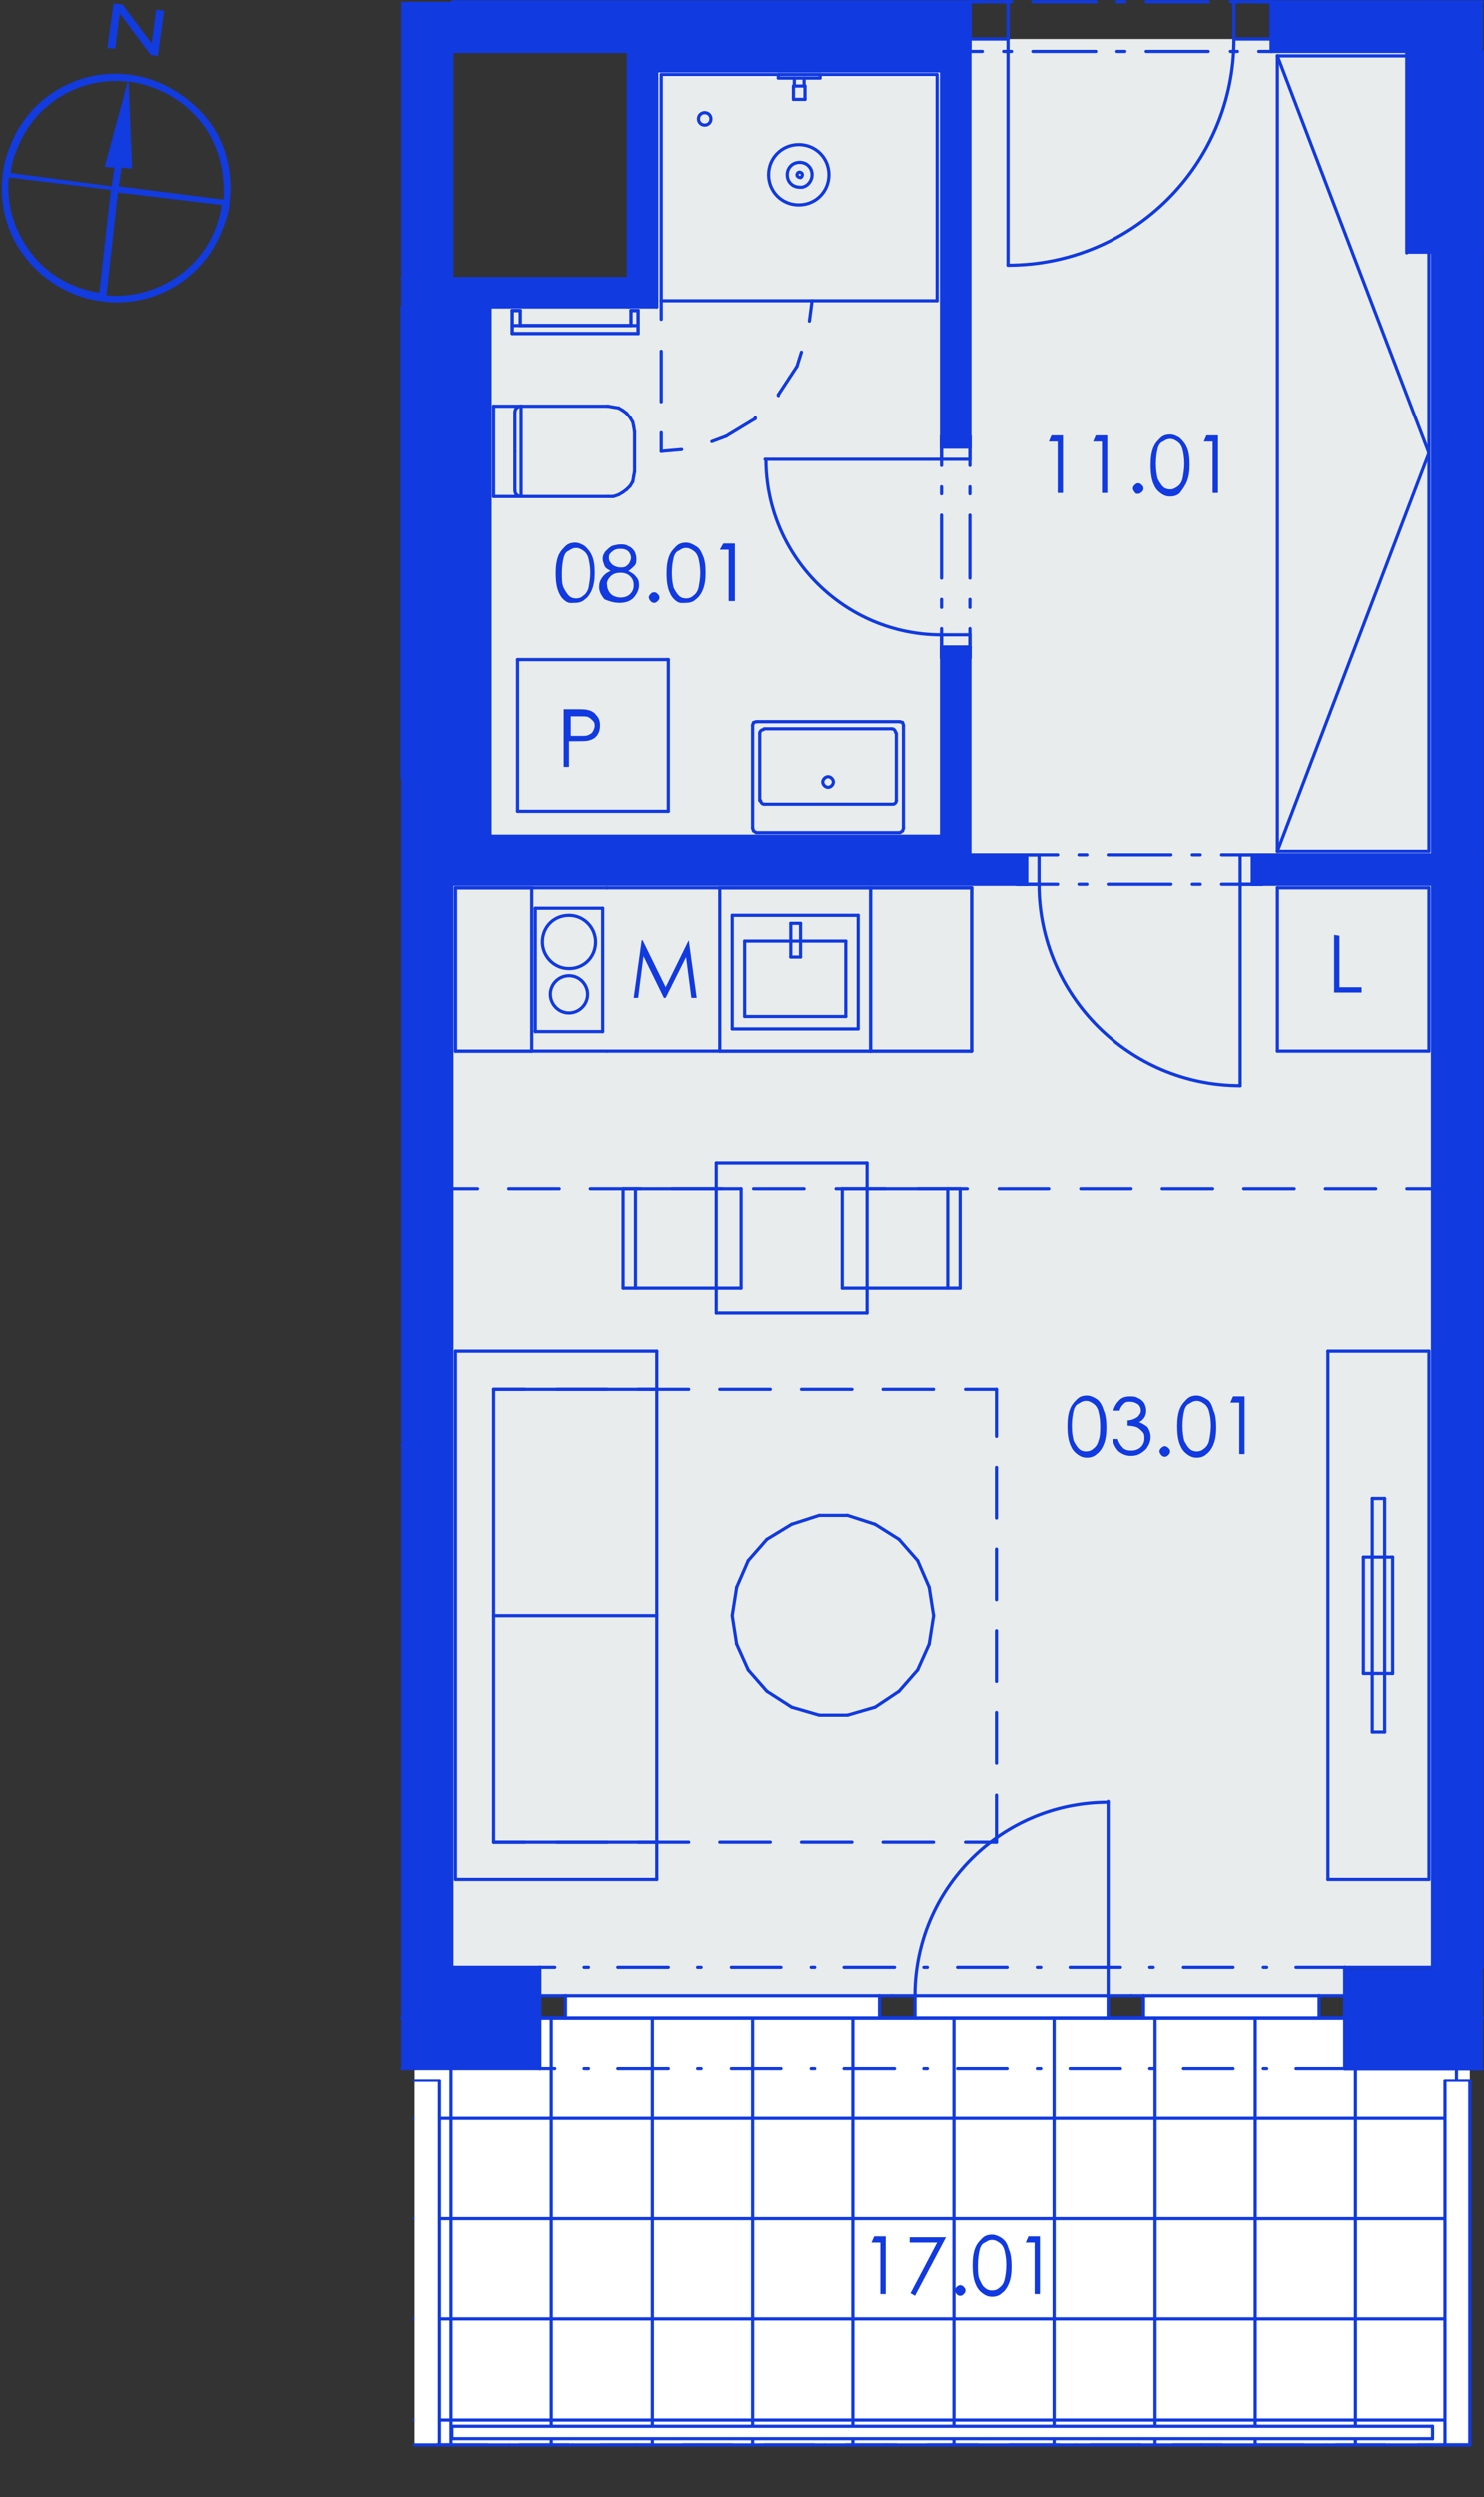 <?xml version="1.0" encoding="utf-8"?>
<!-- Generator: Adobe Illustrator 28.0.0, SVG Export Plug-In . SVG Version: 6.00 Build 0)  -->
<svg version="1.1" id="Layer_1" xmlns="http://www.w3.org/2000/svg" xmlns:xlink="http://www.w3.org/1999/xlink" x="0px" y="0px"
	 viewBox="0 0 167.4 281.6" style="enable-background:new 0 0 167.4 281.6;" xml:space="preserve">
<rect x="0" y="0" width="167.4" height="281.6" fill="#333333" stroke="none"/>
<style type="text/css">
	.st0{fill-rule:evenodd;clip-rule:evenodd;fill:#FFFFFF;}
	.st1{opacity:0.753;fill-rule:evenodd;clip-rule:evenodd;fill:#259B64;enable-background:new    ;}
	.st2{fill-rule:evenodd;clip-rule:evenodd;fill:#E9ECED;}
	.st3{fill:none;stroke:#113AE0;stroke-width:0.36;stroke-linecap:round;stroke-linejoin:round;stroke-miterlimit:10;}
	.st4{fill-rule:evenodd;clip-rule:evenodd;fill:#113AE0;}
	.st5{fill:#123BE0;}
</style>
<g>
	<polyline class="st0" points="51,99.7 161.6,99.7 161.6,221.8 151.7,221.8 151.7,225 60.9,225 60.9,221.8 51,221.8 51,99.7 	"/>
	<polyline class="st0" points="74.1,34.6 74.1,8 106.2,8 106.2,94.3 55.3,94.3 55.3,34.6 74.1,34.6 	"/>
	<polyline class="st0" points="167.2,28.5 167.2,28.5 167.2,96.4 167.2,28.5 	"/>
	<polyline class="st0" points="161.6,96.4 109.4,96.4 109.4,5.8 158.7,5.8 158.7,28.5 161.6,28.5 161.6,96.4 	"/>
	<polyline class="st0" points="46.8,233.2 46.8,233.2 46.8,272.9 46.8,233.2 	"/>
	<polyline class="st0" points="49.6,233.2 161.6,233.2 163,233.2 163,272.9 49.6,272.9 49.6,233.2 	"/>
	<polyline class="st0" points="165.8,272.9 165.8,272.9 165.8,233.2 165.8,272.9 	"/>
	<polyline class="st1" points="167.2,221.8 167.2,221.8 167.2,12.9 167.2,221.8 	"/>
	<polyline class="st2" points="51,34.6 74.1,34.6 74.1,8.7 109.4,8.7 109.4,4.4 143.4,4.4 143.4,5.8 161.6,5.8 161.6,221.8 
		151.7,221.8 151.7,225 60.9,225 60.9,221.8 51,221.8 51,34.6 	"/>
	<polyline class="st0" points="45.4,233.2 45.4,227.5 167.2,227.5 167.2,233.2 165.8,233.2 165.8,275.7 46.8,275.7 46.8,233.2 
		45.4,233.2 	"/>
	<g>
		<line class="st3" x1="46.8" y1="272.9" x2="165.8" y2="272.9"/>
		<line class="st3" x1="46.8" y1="261.5" x2="165.8" y2="261.5"/>
		<line class="st3" x1="46.8" y1="250.2" x2="165.8" y2="250.2"/>
		<line class="st3" x1="46.8" y1="238.9" x2="165.8" y2="238.9"/>
		<line class="st3" x1="45.4" y1="227.5" x2="167.2" y2="227.5"/>
		<line class="st3" x1="164.3" y1="275.7" x2="164.3" y2="227.5"/>
		<line class="st3" x1="152.9" y1="275.7" x2="152.9" y2="227.5"/>
		<line class="st3" x1="141.6" y1="275.7" x2="141.6" y2="227.5"/>
		<line class="st3" x1="130.3" y1="275.7" x2="130.3" y2="227.5"/>
		<line class="st3" x1="118.9" y1="275.7" x2="118.9" y2="227.5"/>
		<line class="st3" x1="107.6" y1="275.7" x2="107.6" y2="227.5"/>
		<line class="st3" x1="96.2" y1="275.7" x2="96.2" y2="227.5"/>
		<line class="st3" x1="84.9" y1="275.7" x2="84.9" y2="227.5"/>
		<line class="st3" x1="73.6" y1="275.7" x2="73.6" y2="227.5"/>
		<line class="st3" x1="62.2" y1="275.7" x2="62.2" y2="227.5"/>
		<line class="st3" x1="50.9" y1="275.7" x2="50.9" y2="227.5"/>
	</g>
	<line class="st3" x1="46.6" y1="227.5" x2="46.6" y2="227.5"/>
	<line class="st3" x1="53.7" y1="227.5" x2="53.7" y2="227.5"/>
	<line class="st3" x1="60.8" y1="227.5" x2="60.8" y2="227.5"/>
	<line class="st3" x1="67.9" y1="227.5" x2="67.9" y2="227.5"/>
	<line class="st3" x1="75" y1="227.5" x2="75" y2="227.5"/>
	<line class="st3" x1="82.1" y1="227.5" x2="82.1" y2="227.5"/>
	<line class="st3" x1="89.2" y1="227.5" x2="89.2" y2="227.5"/>
	<line class="st3" x1="96.2" y1="227.5" x2="96.2" y2="227.5"/>
	<line class="st3" x1="103.3" y1="227.5" x2="103.3" y2="227.5"/>
	<line class="st3" x1="110.4" y1="227.5" x2="110.4" y2="227.5"/>
	<line class="st3" x1="117.5" y1="227.5" x2="117.5" y2="227.5"/>
	<line class="st3" x1="124.6" y1="227.5" x2="124.6" y2="227.5"/>
	<line class="st3" x1="131.7" y1="227.5" x2="131.7" y2="227.5"/>
	<line class="st3" x1="138.8" y1="227.5" x2="138.8" y2="227.5"/>
	<line class="st3" x1="145.8" y1="227.5" x2="145.8" y2="227.5"/>
	<line class="st3" x1="152.9" y1="227.5" x2="152.9" y2="227.5"/>
	<line class="st3" x1="160" y1="227.5" x2="160" y2="227.5"/>
	<line class="st3" x1="167.1" y1="227.5" x2="167.1" y2="227.5"/>
	<line class="st3" x1="163.8" y1="275.7" x2="163.8" y2="275.7"/>
	<line class="st3" x1="156.7" y1="275.7" x2="156.7" y2="275.7"/>
	<line class="st3" x1="149.6" y1="275.7" x2="149.6" y2="275.7"/>
	<line class="st3" x1="142.6" y1="275.7" x2="142.6" y2="275.7"/>
	<line class="st3" x1="135.5" y1="275.7" x2="135.5" y2="275.7"/>
	<line class="st3" x1="128.4" y1="275.7" x2="128.4" y2="275.7"/>
	<line class="st3" x1="121.3" y1="275.7" x2="121.3" y2="275.7"/>
	<line class="st3" x1="114.2" y1="275.7" x2="114.2" y2="275.7"/>
	<line class="st3" x1="107.1" y1="275.7" x2="107.1" y2="275.7"/>
	<line class="st3" x1="100" y1="275.7" x2="100" y2="275.7"/>
	<line class="st3" x1="93" y1="275.7" x2="93" y2="275.7"/>
	<line class="st3" x1="85.9" y1="275.7" x2="85.9" y2="275.7"/>
	<line class="st3" x1="78.8" y1="275.7" x2="78.8" y2="275.7"/>
	<line class="st3" x1="71.7" y1="275.7" x2="71.7" y2="275.7"/>
	<line class="st3" x1="64.6" y1="275.7" x2="64.6" y2="275.7"/>
	<line class="st3" x1="57.5" y1="275.7" x2="57.5" y2="275.7"/>
	<line class="st3" x1="50.4" y1="275.7" x2="50.4" y2="275.7"/>
	<line class="st3" x1="167.2" y1="227.5" x2="45.4" y2="227.5"/>
	<line class="st3" x1="167.2" y1="227.5" x2="45.4" y2="227.5"/>
	<line class="st3" x1="167.2" y1="227.5" x2="45.4" y2="227.5"/>
	<line class="st3" x1="161.6" y1="5.8" x2="161.6" y2="221.8"/>
	<line class="st3" x1="167.2" y1="221.8" x2="167.2" y2="5.8"/>
	<line class="st3" x1="109.4" y1="5.8" x2="109.4" y2="4.4"/>
	<line class="st3" x1="109.4" y1="4.4" x2="109.4" y2="0.2"/>
	<line class="st3" x1="143.4" y1="5.8" x2="143.4" y2="4.4"/>
	<line class="st3" x1="143.4" y1="4.4" x2="143.4" y2="0.2"/>
	<line class="st3" x1="51" y1="5.8" x2="109.4" y2="5.8"/>
	<line class="st3" x1="143.4" y1="5.8" x2="161.6" y2="5.8"/>
	<line class="st3" x1="167.2" y1="5.8" x2="167.2" y2="5.8"/>
	<line class="st3" x1="161.6" y1="0.2" x2="143.4" y2="0.2"/>
	<line class="st3" x1="167.2" y1="0.2" x2="161.6" y2="0.2"/>
	<line class="st3" x1="109.4" y1="0.2" x2="51.1" y2="0.2"/>
	<line class="st3" x1="143.4" y1="5.8" x2="142" y2="5.8"/>
	<line class="st3" x1="139.6" y1="5.8" x2="138.8" y2="5.8"/>
	<line class="st3" x1="136.3" y1="5.8" x2="129.3" y2="5.8"/>
	<line class="st3" x1="126.9" y1="5.8" x2="126" y2="5.8"/>
	<line class="st3" x1="123.6" y1="5.8" x2="116.5" y2="5.8"/>
	<line class="st3" x1="114.1" y1="5.8" x2="113.2" y2="5.8"/>
	<line class="st3" x1="110.8" y1="5.8" x2="109.4" y2="5.8"/>
	<line class="st3" x1="143.4" y1="0.2" x2="142" y2="0.2"/>
	<line class="st3" x1="139.6" y1="0.2" x2="138.8" y2="0.2"/>
	<line class="st3" x1="136.3" y1="0.2" x2="129.3" y2="0.2"/>
	<line class="st3" x1="126.9" y1="0.2" x2="126" y2="0.2"/>
	<line class="st3" x1="123.6" y1="0.2" x2="116.5" y2="0.2"/>
	<line class="st3" x1="114.1" y1="0.2" x2="113.2" y2="0.2"/>
	<line class="st3" x1="110.8" y1="0.2" x2="109.4" y2="0.2"/>
	<g>
		<path class="st3" d="M139.2,4.4c0,14.1-11.4,25.5-25.5,25.5"/>
	</g>
	<line class="st3" x1="143.4" y1="0.2" x2="139.2" y2="0.2"/>
	<line class="st3" x1="139.2" y1="0.2" x2="139.2" y2="4.4"/>
	<line class="st3" x1="139.2" y1="4.4" x2="143.4" y2="4.4"/>
	<line class="st3" x1="143.4" y1="4.4" x2="143.4" y2="0.2"/>
	<line class="st3" x1="109.4" y1="4.4" x2="113.7" y2="4.4"/>
	<line class="st3" x1="113.7" y1="4.4" x2="113.7" y2="0.2"/>
	<line class="st3" x1="113.7" y1="0.2" x2="109.4" y2="0.2"/>
	<line class="st3" x1="109.4" y1="0.2" x2="109.4" y2="4.4"/>
	<line class="st3" x1="113.7" y1="4.4" x2="113.7" y2="29.9"/>
	<line class="st3" x1="143.4" y1="4.4" x2="143.4" y2="0.2"/>
	<line class="st3" x1="143.4" y1="4.4" x2="143.4" y2="0.2"/>
	<line class="st3" x1="143.4" y1="5.8" x2="143.4" y2="4.4"/>
	<line class="st3" x1="109.4" y1="4.4" x2="109.4" y2="0.2"/>
	<line class="st3" x1="109.4" y1="4.4" x2="109.4" y2="0.2"/>
	<line class="st3" x1="109.4" y1="5.8" x2="109.4" y2="4.4"/>
	<line class="st3" x1="51" y1="221.8" x2="51" y2="5.8"/>
	<line class="st3" x1="165.8" y1="275.7" x2="46.8" y2="275.7"/>
	<line class="st3" x1="141.3" y1="96.4" x2="142.4" y2="96.4"/>
	<line class="st3" x1="141.3" y1="99.7" x2="142.4" y2="99.7"/>
	<line class="st3" x1="141.3" y1="99.7" x2="141.3" y2="96.4"/>
	<line class="st3" x1="115.8" y1="96.4" x2="114.7" y2="96.4"/>
	<line class="st3" x1="115.8" y1="99.7" x2="114.7" y2="99.7"/>
	<line class="st3" x1="115.8" y1="99.7" x2="115.8" y2="96.4"/>
	<line class="st3" x1="51" y1="99.7" x2="115.8" y2="99.7"/>
	<line class="st3" x1="141.3" y1="99.7" x2="161.6" y2="99.7"/>
	<line class="st3" x1="161.6" y1="96.4" x2="141.3" y2="96.4"/>
	<line class="st3" x1="115.8" y1="96.4" x2="109.4" y2="96.4"/>
	<line class="st3" x1="106.2" y1="96.4" x2="51" y2="96.4"/>
	<line class="st3" x1="115.8" y1="99.7" x2="119.3" y2="99.7"/>
	<line class="st3" x1="121.7" y1="99.7" x2="122.6" y2="99.7"/>
	<line class="st3" x1="125" y1="99.7" x2="132.1" y2="99.7"/>
	<line class="st3" x1="134.5" y1="99.7" x2="135.4" y2="99.7"/>
	<line class="st3" x1="137.8" y1="99.7" x2="141.3" y2="99.7"/>
	<line class="st3" x1="115.8" y1="96.4" x2="119.3" y2="96.4"/>
	<line class="st3" x1="121.7" y1="96.4" x2="122.6" y2="96.4"/>
	<line class="st3" x1="125" y1="96.4" x2="132.1" y2="96.4"/>
	<line class="st3" x1="134.5" y1="96.4" x2="135.4" y2="96.4"/>
	<line class="st3" x1="137.8" y1="96.4" x2="141.3" y2="96.4"/>
	<g>
		<path class="st3" d="M139.9,122.4L139.9,122.4c-12.5,0-22.7-10.2-22.7-22.7"/>
	</g>
	<line class="st3" x1="115.8" y1="96.4" x2="117.2" y2="96.4"/>
	<line class="st3" x1="117.2" y1="96.4" x2="117.2" y2="99.7"/>
	<line class="st3" x1="117.2" y1="99.7" x2="115.8" y2="99.7"/>
	<line class="st3" x1="115.8" y1="99.7" x2="115.8" y2="96.4"/>
	<line class="st3" x1="141.3" y1="99.7" x2="139.9" y2="99.7"/>
	<line class="st3" x1="139.9" y1="99.7" x2="139.9" y2="96.4"/>
	<line class="st3" x1="139.9" y1="96.4" x2="141.3" y2="96.4"/>
	<line class="st3" x1="141.3" y1="96.4" x2="141.3" y2="99.7"/>
	<line class="st3" x1="139.9" y1="99.7" x2="139.9" y2="122.4"/>
	<line class="st3" x1="115.8" y1="99.7" x2="115.8" y2="96.4"/>
	<line class="st3" x1="115.8" y1="99.7" x2="115.8" y2="96.4"/>
	<line class="st3" x1="115.8" y1="99.7" x2="114.7" y2="99.7"/>
	<line class="st3" x1="115.8" y1="99.7" x2="114.7" y2="99.7"/>
	<line class="st3" x1="115.8" y1="96.4" x2="114.7" y2="96.4"/>
	<line class="st3" x1="115.8" y1="96.4" x2="114.7" y2="96.4"/>
	<line class="st3" x1="141.3" y1="99.7" x2="141.3" y2="96.4"/>
	<line class="st3" x1="141.3" y1="99.7" x2="141.3" y2="96.4"/>
	<line class="st3" x1="141.3" y1="99.7" x2="142.4" y2="99.7"/>
	<line class="st3" x1="141.3" y1="99.7" x2="142.4" y2="99.7"/>
	<line class="st3" x1="141.3" y1="96.4" x2="142.4" y2="96.4"/>
	<line class="st3" x1="141.3" y1="96.4" x2="142.4" y2="96.4"/>
	<line class="st3" x1="74.1" y1="34.6" x2="70.9" y2="34.6"/>
	<line class="st3" x1="70.9" y1="5.8" x2="70.9" y2="31.4"/>
	<line class="st3" x1="74.1" y1="34.6" x2="74.1" y2="5.8"/>
	<line class="st3" x1="74.1" y1="8" x2="106.2" y2="8"/>
	<line class="st3" x1="106.2" y1="5.8" x2="74.1" y2="5.8"/>
	<line class="st3" x1="70.9" y1="31.4" x2="51" y2="31.4"/>
	<line class="st3" x1="51" y1="34.6" x2="70.9" y2="34.6"/>
	<line class="st3" x1="109.4" y1="50.4" x2="109.4" y2="49.2"/>
	<line class="st3" x1="106.2" y1="50.4" x2="106.2" y2="49.2"/>
	<line class="st3" x1="106.2" y1="50.4" x2="109.4" y2="50.4"/>
	<line class="st3" x1="109.4" y1="73" x2="109.4" y2="74.2"/>
	<line class="st3" x1="106.2" y1="73" x2="106.2" y2="74.2"/>
	<line class="st3" x1="106.2" y1="73" x2="109.4" y2="73"/>
	<line class="st3" x1="106.2" y1="5.8" x2="106.2" y2="50.4"/>
	<line class="st3" x1="106.2" y1="73" x2="106.2" y2="96.4"/>
	<line class="st3" x1="109.4" y1="96.4" x2="109.4" y2="73"/>
	<line class="st3" x1="109.4" y1="50.4" x2="109.4" y2="5.8"/>
	<line class="st3" x1="106.2" y1="73" x2="106.2" y2="70.9"/>
	<line class="st3" x1="106.2" y1="68.5" x2="106.2" y2="67.6"/>
	<line class="st3" x1="106.2" y1="65.2" x2="106.2" y2="58.1"/>
	<line class="st3" x1="106.2" y1="55.7" x2="106.2" y2="54.9"/>
	<line class="st3" x1="106.2" y1="52.5" x2="106.2" y2="50.4"/>
	<line class="st3" x1="109.4" y1="73" x2="109.4" y2="70.9"/>
	<line class="st3" x1="109.4" y1="68.5" x2="109.4" y2="67.6"/>
	<line class="st3" x1="109.4" y1="65.2" x2="109.4" y2="58.1"/>
	<line class="st3" x1="109.4" y1="55.7" x2="109.4" y2="54.9"/>
	<line class="st3" x1="109.4" y1="52.5" x2="109.4" y2="50.4"/>
	<g>
		<path class="st3" d="M106.2,71.6L106.2,71.6c-11,0-19.8-8.9-19.8-19.8"/>
	</g>
	<line class="st3" x1="109.4" y1="73" x2="109.4" y2="71.6"/>
	<line class="st3" x1="109.4" y1="71.6" x2="106.2" y2="71.6"/>
	<line class="st3" x1="106.2" y1="71.6" x2="106.2" y2="73"/>
	<line class="st3" x1="106.2" y1="73" x2="109.4" y2="73"/>
	<line class="st3" x1="106.2" y1="50.4" x2="106.2" y2="51.8"/>
	<line class="st3" x1="106.2" y1="51.8" x2="109.4" y2="51.8"/>
	<line class="st3" x1="109.4" y1="51.8" x2="109.4" y2="50.4"/>
	<line class="st3" x1="109.4" y1="50.4" x2="106.2" y2="50.4"/>
	<line class="st3" x1="106.2" y1="51.8" x2="86.3" y2="51.8"/>
	<line class="st3" x1="106.2" y1="73" x2="109.4" y2="73"/>
	<line class="st3" x1="106.2" y1="73" x2="109.4" y2="73"/>
	<line class="st3" x1="106.2" y1="73" x2="106.2" y2="74.2"/>
	<line class="st3" x1="106.2" y1="73" x2="106.2" y2="74.2"/>
	<line class="st3" x1="109.4" y1="73" x2="109.4" y2="74.2"/>
	<line class="st3" x1="109.4" y1="73" x2="109.4" y2="74.2"/>
	<line class="st3" x1="106.2" y1="50.4" x2="109.4" y2="50.4"/>
	<line class="st3" x1="106.2" y1="50.4" x2="109.4" y2="50.4"/>
	<line class="st3" x1="106.2" y1="50.4" x2="106.2" y2="49.2"/>
	<line class="st3" x1="106.2" y1="50.4" x2="106.2" y2="49.2"/>
	<line class="st3" x1="109.4" y1="50.4" x2="109.4" y2="49.2"/>
	<line class="st3" x1="109.4" y1="50.4" x2="109.4" y2="49.2"/>
	<line class="st3" x1="51" y1="34.6" x2="51" y2="96.4"/>
	<line class="st3" x1="55.3" y1="94.3" x2="55.3" y2="34.6"/>
	<line class="st3" x1="106.2" y1="94.3" x2="55.3" y2="94.3"/>
	<line class="st3" x1="55.3" y1="96.4" x2="106.2" y2="96.4"/>
	<line class="st3" x1="167.2" y1="96.4" x2="167.2" y2="96.4"/>
	<line class="st3" x1="167.2" y1="99.7" x2="167.2" y2="99.7"/>
	<polyline class="st0" points="46.8,234.6 49.6,234.6 49.6,275.7 46.8,275.7 46.8,234.6 	"/>
	<line class="st3" x1="49.6" y1="275.7" x2="46.8" y2="275.7"/>
	<line class="st3" x1="49.6" y1="275.7" x2="49.6" y2="234.6"/>
	<line class="st3" x1="49.6" y1="234.6" x2="46.8" y2="234.6"/>
	<polyline class="st0" points="165.8,275.7 163,275.7 163,234.6 165.8,234.6 165.8,275.7 	"/>
	<line class="st3" x1="163" y1="234.6" x2="163" y2="275.7"/>
	<line class="st3" x1="165.8" y1="275.7" x2="163" y2="275.7"/>
	<line class="st3" x1="165.8" y1="275.7" x2="165.8" y2="234.6"/>
	<line class="st3" x1="165.8" y1="234.6" x2="163" y2="234.6"/>
	<line class="st3" x1="151.7" y1="227.5" x2="167.2" y2="227.5"/>
	<line class="st3" x1="45.4" y1="227.5" x2="60.9" y2="227.5"/>
	<line class="st3" x1="60.9" y1="225" x2="60.9" y2="221.8"/>
	<line class="st3" x1="60.9" y1="233.2" x2="60.9" y2="227.5"/>
	<line class="st3" x1="60.9" y1="227.5" x2="60.9" y2="225"/>
	<line class="st3" x1="151.7" y1="225" x2="151.7" y2="221.8"/>
	<line class="st3" x1="151.7" y1="233.2" x2="151.7" y2="227.5"/>
	<line class="st3" x1="151.7" y1="227.5" x2="151.7" y2="225"/>
	<line class="st3" x1="45.4" y1="233.2" x2="46.8" y2="233.2"/>
	<line class="st3" x1="46.8" y1="233.2" x2="60.9" y2="233.2"/>
	<line class="st3" x1="151.7" y1="233.2" x2="165.8" y2="233.2"/>
	<line class="st3" x1="165.8" y1="233.2" x2="167.2" y2="233.2"/>
	<line class="st3" x1="167.2" y1="221.8" x2="167.2" y2="221.8"/>
	<line class="st3" x1="161.6" y1="221.8" x2="151.7" y2="221.8"/>
	<line class="st3" x1="60.9" y1="221.8" x2="51" y2="221.8"/>
	<line class="st3" x1="151.7" y1="233.2" x2="146.2" y2="233.2"/>
	<line class="st3" x1="142.9" y1="233.2" x2="142.5" y2="233.2"/>
	<line class="st3" x1="139.1" y1="233.2" x2="133.5" y2="233.2"/>
	<line class="st3" x1="130.1" y1="233.2" x2="129.7" y2="233.2"/>
	<line class="st3" x1="126.4" y1="233.2" x2="120.7" y2="233.2"/>
	<line class="st3" x1="117.4" y1="233.2" x2="117" y2="233.2"/>
	<line class="st3" x1="113.6" y1="233.2" x2="108" y2="233.2"/>
	<line class="st3" x1="104.6" y1="233.2" x2="104.2" y2="233.2"/>
	<line class="st3" x1="100.9" y1="233.2" x2="95.2" y2="233.2"/>
	<line class="st3" x1="91.9" y1="233.2" x2="91.5" y2="233.2"/>
	<line class="st3" x1="88.1" y1="233.2" x2="82.5" y2="233.2"/>
	<line class="st3" x1="79.1" y1="233.2" x2="78.7" y2="233.2"/>
	<line class="st3" x1="75.4" y1="233.2" x2="69.7" y2="233.2"/>
	<line class="st3" x1="66.4" y1="233.2" x2="65.9" y2="233.2"/>
	<line class="st3" x1="62.6" y1="233.2" x2="60.9" y2="233.2"/>
	<line class="st3" x1="151.7" y1="221.8" x2="146.2" y2="221.8"/>
	<line class="st3" x1="142.9" y1="221.8" x2="142.5" y2="221.8"/>
	<line class="st3" x1="139.1" y1="221.8" x2="133.5" y2="221.8"/>
	<line class="st3" x1="130.1" y1="221.8" x2="129.7" y2="221.8"/>
	<line class="st3" x1="126.4" y1="221.8" x2="120.7" y2="221.8"/>
	<line class="st3" x1="117.4" y1="221.8" x2="117" y2="221.8"/>
	<line class="st3" x1="113.6" y1="221.8" x2="108" y2="221.8"/>
	<line class="st3" x1="104.6" y1="221.8" x2="104.2" y2="221.8"/>
	<line class="st3" x1="100.9" y1="221.8" x2="95.2" y2="221.8"/>
	<line class="st3" x1="91.9" y1="221.8" x2="91.5" y2="221.8"/>
	<line class="st3" x1="88.1" y1="221.8" x2="82.5" y2="221.8"/>
	<line class="st3" x1="79.1" y1="221.8" x2="78.7" y2="221.8"/>
	<line class="st3" x1="75.4" y1="221.8" x2="69.7" y2="221.8"/>
	<line class="st3" x1="66.4" y1="221.8" x2="65.9" y2="221.8"/>
	<line class="st3" x1="62.6" y1="221.8" x2="60.9" y2="221.8"/>
	<polyline class="st0" points="148.8,225 129,225 129,227.5 148.8,227.5 148.8,225 	"/>
	<polyline class="st0" points="125,225 103.2,225 103.2,227.5 125,227.5 125,225 	"/>
	<polyline class="st0" points="99.2,225 63.8,225 63.8,227.5 99.2,227.5 99.2,225 	"/>
	<line class="st3" x1="151.7" y1="225" x2="148.8" y2="225"/>
	<line class="st3" x1="148.8" y1="225" x2="148.8" y2="227.5"/>
	<line class="st3" x1="148.8" y1="227.5" x2="151.7" y2="227.5"/>
	<line class="st3" x1="127.6" y1="227.5" x2="129" y2="227.5"/>
	<line class="st3" x1="129" y1="227.5" x2="129" y2="225"/>
	<line class="st3" x1="129" y1="225" x2="127.6" y2="225"/>
	<line class="st3" x1="148.8" y1="225" x2="129" y2="225"/>
	<line class="st3" x1="129" y1="227.5" x2="148.8" y2="227.5"/>
	<line class="st3" x1="127.6" y1="225" x2="125" y2="225"/>
	<line class="st3" x1="125" y1="225" x2="125" y2="227.5"/>
	<line class="st3" x1="125" y1="227.5" x2="127.6" y2="227.5"/>
	<line class="st3" x1="100.6" y1="227.5" x2="103.2" y2="227.5"/>
	<line class="st3" x1="103.2" y1="227.5" x2="103.2" y2="225"/>
	<line class="st3" x1="103.2" y1="225" x2="100.6" y2="225"/>
	<line class="st3" x1="125" y1="225" x2="103.2" y2="225"/>
	<line class="st3" x1="103.2" y1="227.5" x2="125" y2="227.5"/>
	<line class="st3" x1="125" y1="225" x2="125" y2="203.1"/>
	<line class="st3" x1="100.6" y1="225" x2="99.2" y2="225"/>
	<line class="st3" x1="99.2" y1="225" x2="99.2" y2="227.5"/>
	<line class="st3" x1="99.2" y1="227.5" x2="100.6" y2="227.5"/>
	<line class="st3" x1="60.9" y1="227.5" x2="63.8" y2="227.5"/>
	<line class="st3" x1="63.8" y1="227.5" x2="63.8" y2="225"/>
	<line class="st3" x1="63.8" y1="225" x2="60.9" y2="225"/>
	<line class="st3" x1="99.2" y1="225" x2="63.8" y2="225"/>
	<line class="st3" x1="63.8" y1="227.5" x2="99.2" y2="227.5"/>
	<g>
		<path class="st3" d="M103.2,225c0-12.1,9.8-21.8,21.8-21.8"/>
	</g>
	<line class="st3" x1="151.7" y1="227.5" x2="151.7" y2="225"/>
	<line class="st3" x1="151.7" y1="227.5" x2="151.7" y2="225"/>
	<line class="st3" x1="151.7" y1="233.2" x2="151.7" y2="227.5"/>
	<line class="st3" x1="151.7" y1="225" x2="151.7" y2="221.8"/>
	<line class="st3" x1="60.9" y1="227.5" x2="60.9" y2="225"/>
	<line class="st3" x1="60.9" y1="227.5" x2="60.9" y2="225"/>
	<line class="st3" x1="60.9" y1="233.2" x2="60.9" y2="227.5"/>
	<line class="st3" x1="60.9" y1="225" x2="60.9" y2="221.8"/>
	<polyline class="st0" points="161.6,275 161.6,273.6 51,273.6 51,275 161.6,275 	"/>
	<line class="st3" x1="161.6" y1="275" x2="161.6" y2="273.6"/>
	<line class="st3" x1="161.6" y1="273.6" x2="51" y2="273.6"/>
	<line class="st3" x1="51" y1="273.6" x2="51" y2="275"/>
	<line class="st3" x1="51" y1="275" x2="161.6" y2="275"/>
	<line class="st3" x1="82.6" y1="116" x2="96.8" y2="116"/>
	<line class="st3" x1="96.8" y1="116" x2="96.8" y2="103.2"/>
	<line class="st3" x1="96.8" y1="103.2" x2="82.6" y2="103.2"/>
	<line class="st3" x1="82.6" y1="103.2" x2="82.6" y2="116"/>
	<line class="st3" x1="81.2" y1="118.5" x2="98.2" y2="118.5"/>
	<line class="st3" x1="98.2" y1="118.5" x2="98.2" y2="100.1"/>
	<line class="st3" x1="98.2" y1="100.1" x2="81.2" y2="100.1"/>
	<line class="st3" x1="81.2" y1="100.1" x2="81.2" y2="118.5"/>
	<line class="st3" x1="81.2" y1="118.5" x2="98.2" y2="118.5"/>
	<line class="st3" x1="98.2" y1="100.1" x2="81.2" y2="100.1"/>
	<line class="st3" x1="84" y1="114.6" x2="95.4" y2="114.6"/>
	<line class="st3" x1="95.4" y1="114.6" x2="95.4" y2="106.1"/>
	<line class="st3" x1="95.4" y1="106.1" x2="84" y2="106.1"/>
	<line class="st3" x1="84" y1="106.1" x2="84" y2="114.6"/>
	<line class="st3" x1="89.2" y1="107.9" x2="90.3" y2="107.9"/>
	<line class="st3" x1="90.3" y1="107.9" x2="90.3" y2="104.1"/>
	<line class="st3" x1="90.3" y1="104.1" x2="89.2" y2="104.1"/>
	<line class="st3" x1="89.2" y1="104.1" x2="89.2" y2="107.9"/>
	<line class="st3" x1="68.5" y1="118.5" x2="81.2" y2="118.5"/>
	<line class="st3" x1="68.5" y1="100.1" x2="81.2" y2="100.1"/>
	<line class="st3" x1="144.1" y1="118.5" x2="161.2" y2="118.5"/>
	<line class="st3" x1="161.2" y1="118.5" x2="161.2" y2="100.1"/>
	<line class="st3" x1="161.2" y1="100.1" x2="144.1" y2="100.1"/>
	<line class="st3" x1="144.1" y1="100.1" x2="144.1" y2="118.5"/>
	<line class="st3" x1="149.8" y1="211.9" x2="149.8" y2="152.4"/>
	<line class="st3" x1="149.8" y1="152.4" x2="161.2" y2="152.4"/>
	<line class="st3" x1="161.2" y1="152.4" x2="161.2" y2="211.9"/>
	<line class="st3" x1="161.2" y1="211.9" x2="149.8" y2="211.9"/>
	<line class="st3" x1="68" y1="116.3" x2="60.4" y2="116.3"/>
	<line class="st3" x1="60.4" y1="116.3" x2="60.4" y2="102.4"/>
	<line class="st3" x1="60.4" y1="102.4" x2="68" y2="102.4"/>
	<line class="st3" x1="68" y1="102.4" x2="68" y2="116.3"/>
	<g>
		<path class="st3" d="M67.2,106.2c0-1.6-1.3-3-3-3s-3,1.3-3,3c0,1.6,1.3,3,3,3C65.9,109.2,67.2,107.9,67.2,106.2"/>
	</g>
	<g>
		<path class="st3" d="M66.3,112.1c0-1.1-0.9-2.1-2.1-2.1c-1.1,0-2.1,0.9-2.1,2.1c0,1.1,0.9,2.1,2.1,2.1
			C65.3,114.2,66.3,113.3,66.3,112.1"/>
	</g>
	<line class="st3" x1="68.5" y1="118.5" x2="60" y2="118.5"/>
	<line class="st3" x1="68.5" y1="100.1" x2="60" y2="100.1"/>
	<line class="st3" x1="83.6" y1="134" x2="83.6" y2="145.3"/>
	<line class="st3" x1="83.6" y1="145.3" x2="70.3" y2="145.3"/>
	<line class="st3" x1="70.3" y1="145.3" x2="70.3" y2="134"/>
	<line class="st3" x1="70.3" y1="134" x2="83.6" y2="134"/>
	<line class="st3" x1="95" y1="134" x2="95" y2="145.3"/>
	<line class="st3" x1="95" y1="145.3" x2="108.3" y2="145.3"/>
	<line class="st3" x1="108.3" y1="145.3" x2="108.3" y2="134"/>
	<line class="st3" x1="108.3" y1="134" x2="95" y2="134"/>
	<line class="st3" x1="97.8" y1="131.1" x2="97.8" y2="148.1"/>
	<line class="st3" x1="97.8" y1="148.1" x2="80.8" y2="148.1"/>
	<line class="st3" x1="80.8" y1="148.1" x2="80.8" y2="131.1"/>
	<line class="st3" x1="80.8" y1="131.1" x2="97.8" y2="131.1"/>
	<line class="st3" x1="71.7" y1="134" x2="71.7" y2="145.3"/>
	<line class="st3" x1="106.9" y1="134" x2="106.9" y2="145.3"/>
	<line class="st3" x1="144.1" y1="96" x2="144.1" y2="6.3"/>
	<line class="st3" x1="144.1" y1="6.3" x2="161.2" y2="6.3"/>
	<line class="st3" x1="161.2" y1="6.3" x2="161.2" y2="96"/>
	<line class="st3" x1="161.2" y1="96" x2="144.1" y2="96"/>
	<line class="st3" x1="144.1" y1="6.3" x2="161.2" y2="51.1"/>
	<line class="st3" x1="161.2" y1="51.1" x2="144.1" y2="96"/>
	<line class="st3" x1="74.6" y1="8.4" x2="74.6" y2="33.9"/>
	<line class="st3" x1="74.6" y1="33.9" x2="105.7" y2="33.9"/>
	<line class="st3" x1="105.7" y1="33.9" x2="105.7" y2="8.4"/>
	<line class="st3" x1="105.7" y1="8.4" x2="74.6" y2="8.4"/>
	<g>
		<path class="st3" d="M80.2,13.4c0-0.4-0.3-0.7-0.7-0.7s-0.7,0.3-0.7,0.7s0.3,0.7,0.7,0.7S80.2,13.8,80.2,13.4"/>
	</g>
	<line class="st3" x1="87.8" y1="8.4" x2="87.8" y2="8.8"/>
	<line class="st3" x1="87.8" y1="8.8" x2="89.6" y2="8.8"/>
	<line class="st3" x1="89.6" y1="8.8" x2="89.6" y2="9.7"/>
	<line class="st3" x1="89.6" y1="9.7" x2="89.5" y2="9.7"/>
	<line class="st3" x1="89.5" y1="9.7" x2="89.5" y2="11.2"/>
	<line class="st3" x1="89.5" y1="11.2" x2="90.8" y2="11.2"/>
	<line class="st3" x1="90.8" y1="11.2" x2="90.8" y2="9.7"/>
	<line class="st3" x1="90.8" y1="9.7" x2="90.7" y2="9.7"/>
	<line class="st3" x1="90.7" y1="9.7" x2="90.7" y2="8.8"/>
	<line class="st3" x1="90.7" y1="8.8" x2="92.5" y2="8.8"/>
	<line class="st3" x1="92.5" y1="8.8" x2="92.5" y2="8.4"/>
	<line class="st3" x1="92.5" y1="8.4" x2="87.8" y2="8.4"/>
	<line class="st3" x1="89.6" y1="8.8" x2="90.7" y2="8.8"/>
	<line class="st3" x1="89.6" y1="9.7" x2="90.7" y2="9.7"/>
	<g>
		<path class="st3" d="M93.5,19.7c0-1.9-1.5-3.4-3.4-3.4s-3.4,1.5-3.4,3.4s1.5,3.4,3.4,3.4S93.5,21.6,93.5,19.7"/>
	</g>
	<g>
		<path class="st3" d="M91.6,19.7c0-0.8-0.6-1.4-1.4-1.4s-1.4,0.6-1.4,1.4s0.6,1.4,1.4,1.4C90.9,21.2,91.6,20.5,91.6,19.7"/>
	</g>
	<g>
		<path class="st3" d="M90.5,19.7c0-0.2-0.2-0.3-0.3-0.3c-0.2,0-0.3,0.2-0.3,0.3c0,0.2,0.2,0.3,0.3,0.3
			C90.3,20.1,90.5,19.9,90.5,19.7"/>
	</g>
	<line class="st3" x1="101.5" y1="93.9" x2="85.3" y2="93.9"/>
	<line class="st3" x1="85.3" y1="93.9" x2="85" y2="93.7"/>
	<line class="st3" x1="85" y1="93.7" x2="84.9" y2="93.4"/>
	<line class="st3" x1="84.9" y1="93.4" x2="84.9" y2="81.8"/>
	<line class="st3" x1="84.9" y1="81.8" x2="85" y2="81.5"/>
	<line class="st3" x1="85" y1="81.5" x2="85.3" y2="81.4"/>
	<line class="st3" x1="85.3" y1="81.4" x2="101.5" y2="81.4"/>
	<line class="st3" x1="101.5" y1="81.4" x2="101.8" y2="81.5"/>
	<line class="st3" x1="101.8" y1="81.5" x2="101.9" y2="81.8"/>
	<line class="st3" x1="101.9" y1="81.8" x2="101.9" y2="93.4"/>
	<line class="st3" x1="101.9" y1="93.4" x2="101.8" y2="93.7"/>
	<line class="st3" x1="101.8" y1="93.7" x2="101.5" y2="93.9"/>
	<line class="st3" x1="100.6" y1="90.7" x2="86.2" y2="90.7"/>
	<line class="st3" x1="85.7" y1="90.3" x2="85.7" y2="82.7"/>
	<line class="st3" x1="86.2" y1="82.2" x2="100.6" y2="82.2"/>
	<line class="st3" x1="101.1" y1="82.7" x2="101.1" y2="90.3"/>
	<g>
		<path class="st3" d="M86.2,90.7c-0.2,0-0.4-0.2-0.4-0.4"/>
	</g>
	<g>
		<path class="st3" d="M85.7,82.7c0-0.2,0.2-0.4,0.4-0.4"/>
	</g>
	<g>
		<path class="st3" d="M100.6,82.2c0.2,0,0.4,0.2,0.4,0.4"/>
	</g>
	<g>
		<path class="st3" d="M101.1,90.3c0,0.2-0.2,0.4-0.4,0.4"/>
	</g>
	<g>
		<path class="st3" d="M94,88.2c0-0.3-0.3-0.6-0.6-0.6c-0.3,0-0.6,0.3-0.6,0.6c0,0.3,0.3,0.6,0.6,0.6C93.7,88.8,94,88.5,94,88.2"/>
	</g>
	<line class="st3" x1="58.4" y1="91.5" x2="58.4" y2="74.4"/>
	<line class="st3" x1="58.4" y1="74.4" x2="75.4" y2="74.4"/>
	<line class="st3" x1="75.4" y1="74.4" x2="75.4" y2="91.5"/>
	<line class="st3" x1="75.4" y1="91.5" x2="58.4" y2="91.5"/>
	<line class="st3" x1="72" y1="35" x2="72" y2="37.6"/>
	<line class="st3" x1="72" y1="37.6" x2="57.8" y2="37.6"/>
	<line class="st3" x1="57.8" y1="37.6" x2="57.8" y2="35"/>
	<line class="st3" x1="57.8" y1="35" x2="58.7" y2="35"/>
	<line class="st3" x1="58.7" y1="35" x2="58.7" y2="36.7"/>
	<line class="st3" x1="58.7" y1="36.7" x2="71.2" y2="36.7"/>
	<line class="st3" x1="71.2" y1="36.7" x2="71.2" y2="35"/>
	<line class="st3" x1="71.2" y1="35" x2="72" y2="35"/>
	<line class="st3" x1="72" y1="35" x2="72" y2="37.6"/>
	<line class="st3" x1="57.8" y1="35" x2="57.8" y2="37.6"/>
	<line class="st3" x1="71.2" y1="35" x2="71.2" y2="36.7"/>
	<line class="st3" x1="58.7" y1="35" x2="58.7" y2="36.7"/>
	<line class="st3" x1="72" y1="37.6" x2="57.8" y2="37.6"/>
	<line class="st3" x1="72" y1="36.7" x2="57.8" y2="36.7"/>
	<line class="st3" x1="72" y1="35" x2="71.2" y2="35"/>
	<line class="st3" x1="58.7" y1="35" x2="57.8" y2="35"/>
	<line class="st3" x1="71.6" y1="53.2" x2="71.5" y2="53.7"/>
	<line class="st3" x1="71.5" y1="53.7" x2="71.4" y2="54.3"/>
	<line class="st3" x1="71.4" y1="54.3" x2="71.1" y2="54.8"/>
	<line class="st3" x1="71.1" y1="54.8" x2="70.7" y2="55.2"/>
	<line class="st3" x1="70.7" y1="55.2" x2="70.3" y2="55.5"/>
	<line class="st3" x1="70.3" y1="55.5" x2="69.8" y2="55.8"/>
	<line class="st3" x1="69.8" y1="55.8" x2="69.2" y2="56"/>
	<line class="st3" x1="69.2" y1="56" x2="68.6" y2="56"/>
	<line class="st3" x1="68.6" y1="56" x2="55.7" y2="56"/>
	<line class="st3" x1="55.7" y1="56" x2="55.7" y2="45.8"/>
	<line class="st3" x1="55.7" y1="45.8" x2="68.6" y2="45.8"/>
	<line class="st3" x1="68.6" y1="45.8" x2="69.2" y2="45.9"/>
	<line class="st3" x1="69.2" y1="45.9" x2="69.8" y2="46"/>
	<line class="st3" x1="69.8" y1="46" x2="70.3" y2="46.3"/>
	<line class="st3" x1="70.3" y1="46.3" x2="70.7" y2="46.6"/>
	<line class="st3" x1="70.7" y1="46.6" x2="71.1" y2="47.1"/>
	<line class="st3" x1="71.1" y1="47.1" x2="71.4" y2="47.6"/>
	<line class="st3" x1="71.4" y1="47.6" x2="71.5" y2="48.1"/>
	<line class="st3" x1="71.5" y1="48.1" x2="71.6" y2="48.7"/>
	<line class="st3" x1="71.6" y1="48.7" x2="71.6" y2="53.2"/>
	<line class="st3" x1="58.1" y1="50.9" x2="58.1" y2="46.5"/>
	<line class="st3" x1="58.8" y1="45.8" x2="58.8" y2="56"/>
	<line class="st3" x1="58.1" y1="55.3" x2="58.1" y2="50.9"/>
	<g>
		<path class="st3" d="M58.1,46.5c0-0.4,0.3-0.7,0.7-0.7"/>
	</g>
	<g>
		<path class="st3" d="M58.8,56c-0.4,0-0.7-0.3-0.7-0.7"/>
	</g>
	<line class="st3" x1="74.1" y1="152.4" x2="74.1" y2="211.9"/>
	<line class="st3" x1="74.1" y1="211.9" x2="51.4" y2="211.9"/>
	<line class="st3" x1="51.4" y1="211.9" x2="51.4" y2="152.4"/>
	<line class="st3" x1="51.4" y1="152.4" x2="74.1" y2="152.4"/>
	<line class="st3" x1="74.1" y1="156.7" x2="55.7" y2="156.7"/>
	<line class="st3" x1="74.1" y1="207.7" x2="55.7" y2="207.7"/>
	<line class="st3" x1="55.7" y1="156.7" x2="55.7" y2="207.7"/>
	<line class="st3" x1="74.1" y1="182.2" x2="55.7" y2="182.2"/>
	<line class="st3" x1="153.8" y1="188.7" x2="153.8" y2="175.6"/>
	<line class="st3" x1="153.8" y1="175.6" x2="157.1" y2="175.6"/>
	<line class="st3" x1="157.1" y1="175.6" x2="157.1" y2="188.7"/>
	<line class="st3" x1="157.1" y1="188.7" x2="153.8" y2="188.7"/>
	<line class="st3" x1="154.8" y1="195.3" x2="154.8" y2="169"/>
	<line class="st3" x1="154.8" y1="169" x2="156.2" y2="169"/>
	<line class="st3" x1="156.2" y1="169" x2="156.2" y2="195.3"/>
	<line class="st3" x1="156.2" y1="195.3" x2="154.8" y2="195.3"/>
	<line class="st3" x1="82.6" y1="182.2" x2="83.1" y2="179"/>
	<line class="st3" x1="83.1" y1="179" x2="84.4" y2="176"/>
	<line class="st3" x1="84.4" y1="176" x2="86.5" y2="173.6"/>
	<line class="st3" x1="86.5" y1="173.6" x2="89.3" y2="171.9"/>
	<line class="st3" x1="89.3" y1="171.9" x2="92.4" y2="170.9"/>
	<line class="st3" x1="92.4" y1="170.9" x2="95.6" y2="170.9"/>
	<line class="st3" x1="95.6" y1="170.9" x2="98.7" y2="171.9"/>
	<line class="st3" x1="98.7" y1="171.9" x2="101.4" y2="173.6"/>
	<line class="st3" x1="101.4" y1="173.6" x2="103.5" y2="176"/>
	<line class="st3" x1="103.5" y1="176" x2="104.8" y2="179"/>
	<line class="st3" x1="104.8" y1="179" x2="105.3" y2="182.2"/>
	<line class="st3" x1="105.3" y1="182.2" x2="104.8" y2="185.4"/>
	<line class="st3" x1="104.8" y1="185.4" x2="103.5" y2="188.3"/>
	<line class="st3" x1="103.5" y1="188.3" x2="101.4" y2="190.7"/>
	<line class="st3" x1="101.4" y1="190.7" x2="98.7" y2="192.5"/>
	<line class="st3" x1="98.7" y1="192.5" x2="95.6" y2="193.4"/>
	<line class="st3" x1="95.6" y1="193.4" x2="92.4" y2="193.4"/>
	<line class="st3" x1="92.4" y1="193.4" x2="89.3" y2="192.5"/>
	<line class="st3" x1="89.3" y1="192.5" x2="86.5" y2="190.7"/>
	<line class="st3" x1="86.5" y1="190.7" x2="84.4" y2="188.3"/>
	<line class="st3" x1="84.4" y1="188.3" x2="83.1" y2="185.4"/>
	<line class="st3" x1="83.1" y1="185.4" x2="82.6" y2="182.2"/>
	<line class="st3" x1="98.2" y1="118.5" x2="109.6" y2="118.5"/>
	<line class="st3" x1="109.6" y1="118.5" x2="109.6" y2="100.1"/>
	<line class="st3" x1="109.6" y1="100.1" x2="98.2" y2="100.1"/>
	<line class="st3" x1="98.2" y1="100.1" x2="98.2" y2="118.5"/>
	<line class="st3" x1="98.2" y1="118.5" x2="109.6" y2="118.5"/>
	<line class="st3" x1="109.6" y1="118.5" x2="109.6" y2="100.1"/>
	<line class="st3" x1="109.6" y1="100.1" x2="98.2" y2="100.1"/>
	<line class="st3" x1="60" y1="118.5" x2="51.4" y2="118.5"/>
	<line class="st3" x1="51.4" y1="118.5" x2="51.4" y2="100.1"/>
	<line class="st3" x1="51.4" y1="100.1" x2="60" y2="100.1"/>
	<line class="st3" x1="60" y1="100.1" x2="60" y2="118.5"/>
	<line class="st3" x1="60" y1="118.5" x2="51.4" y2="118.5"/>
	<line class="st3" x1="51.4" y1="118.5" x2="51.4" y2="100.1"/>
	<line class="st3" x1="51.4" y1="100.1" x2="60" y2="100.1"/>
	<line class="st3" x1="112.4" y1="156.7" x2="108.9" y2="156.7"/>
	<line class="st3" x1="105.3" y1="156.7" x2="99.6" y2="156.7"/>
	<line class="st3" x1="96.1" y1="156.7" x2="90.4" y2="156.7"/>
	<line class="st3" x1="86.9" y1="156.7" x2="81.2" y2="156.7"/>
	<line class="st3" x1="77.7" y1="156.7" x2="72" y2="156.7"/>
	<line class="st3" x1="68.5" y1="156.7" x2="62.8" y2="156.7"/>
	<line class="st3" x1="59.2" y1="156.7" x2="55.7" y2="156.7"/>
	<line class="st3" x1="112.4" y1="207.7" x2="108.9" y2="207.7"/>
	<line class="st3" x1="105.3" y1="207.7" x2="99.6" y2="207.7"/>
	<line class="st3" x1="96.1" y1="207.7" x2="90.4" y2="207.7"/>
	<line class="st3" x1="86.9" y1="207.7" x2="81.2" y2="207.7"/>
	<line class="st3" x1="77.7" y1="207.7" x2="72" y2="207.7"/>
	<line class="st3" x1="68.5" y1="207.7" x2="62.8" y2="207.7"/>
	<line class="st3" x1="59.2" y1="207.7" x2="55.7" y2="207.7"/>
	<line class="st3" x1="112.4" y1="207.7" x2="112.4" y2="202.4"/>
	<line class="st3" x1="112.4" y1="198.8" x2="112.4" y2="193.1"/>
	<line class="st3" x1="112.4" y1="189.6" x2="112.4" y2="183.9"/>
	<line class="st3" x1="112.4" y1="180.4" x2="112.4" y2="174.7"/>
	<line class="st3" x1="112.4" y1="171.2" x2="112.4" y2="165.5"/>
	<line class="st3" x1="112.4" y1="162" x2="112.4" y2="156.7"/>
	<line class="st3" x1="74.6" y1="33.9" x2="74.6" y2="36"/>
	<line class="st3" x1="74.6" y1="39.6" x2="74.6" y2="45.3"/>
	<line class="st3" x1="74.6" y1="48.8" x2="74.6" y2="50.9"/>
	<line class="st3" x1="165.6" y1="275.7" x2="159.9" y2="275.7"/>
	<line class="st3" x1="156.3" y1="275.7" x2="150.7" y2="275.7"/>
	<line class="st3" x1="147.1" y1="275.7" x2="141.5" y2="275.7"/>
	<line class="st3" x1="137.9" y1="275.7" x2="132.3" y2="275.7"/>
	<line class="st3" x1="128.7" y1="275.7" x2="123" y2="275.7"/>
	<line class="st3" x1="119.5" y1="275.7" x2="113.8" y2="275.7"/>
	<line class="st3" x1="110.3" y1="275.7" x2="104.6" y2="275.7"/>
	<line class="st3" x1="101.1" y1="275.7" x2="95.4" y2="275.7"/>
	<line class="st3" x1="91.9" y1="275.7" x2="86.2" y2="275.7"/>
	<line class="st3" x1="82.6" y1="275.7" x2="77" y2="275.7"/>
	<line class="st3" x1="73.4" y1="275.7" x2="67.8" y2="275.7"/>
	<line class="st3" x1="64.2" y1="275.7" x2="58.6" y2="275.7"/>
	<line class="st3" x1="55" y1="275.7" x2="49.3" y2="275.7"/>
	<line class="st3" x1="74.6" y1="50.9" x2="76.9" y2="50.7"/>
	<line class="st3" x1="80.3" y1="49.8" x2="81.9" y2="49.2"/>
	<line class="st3" x1="81.9" y1="49.2" x2="85.2" y2="47.2"/>
	<line class="st3" x1="85.2" y1="47.2" x2="85.2" y2="47.1"/>
	<line class="st3" x1="87.8" y1="44.6" x2="87.8" y2="44.5"/>
	<line class="st3" x1="87.8" y1="44.5" x2="89.9" y2="41.3"/>
	<line class="st3" x1="89.9" y1="41.3" x2="90.4" y2="39.7"/>
	<line class="st3" x1="91.3" y1="36.2" x2="91.6" y2="33.9"/>
	<line class="st3" x1="45.4" y1="34.6" x2="45.4" y2="34.6"/>
	<line class="st3" x1="45.4" y1="31.4" x2="45.4" y2="31.4"/>
	<line class="st3" x1="45.4" y1="87.8" x2="45.4" y2="34.6"/>
	<line class="st3" x1="158.7" y1="5.8" x2="158.7" y2="28.5"/>
	<line class="st3" x1="161.6" y1="28.5" x2="161.6" y2="5.8"/>
	<path class="st4" d="M161.6,0.2h-18.1v5.7h15.3v22.7h2.8v67.9h-20.3v3.3h20.3V222h-9.9v5.7v5.7h14.2h1.4v-5.7V222V5.8V0.2H161.6z
		 M51,99.7h64.8v-3.3h-6.4V73h-3.3v21.3H55.3V34.6h15.6h3.3v-3.3V8h32v42.4h3.3V5.8V0.2H51h-5.7v5.7v216v5.7v5.7h1.4h14.2v-5.7v-5.7
		H51V99.7z M51,5.8h19.8v25.5H51V5.8z M77.7,106l-2.6,5.3l-2.6-5.3h-0.1l-0.9,6.5H72l0.6-4.7l2.3,4.7h0.2l2.3-4.6l0.6,4.6h0.6
		L77.7,106L77.7,106z M150.5,105.4v6.5h3.1v-0.6h-2.5v-5.8L150.5,105.4L150.5,105.4z M64.4,83.6h0.5c0.8,0,1.4,0,1.6-0.1
		c0.4-0.1,0.7-0.3,0.9-0.6c0.2-0.3,0.3-0.6,0.3-1.1c0-0.4-0.1-0.8-0.4-1.1c-0.2-0.3-0.5-0.5-0.9-0.6C66.1,80,65.6,80,64.9,80h-1.3
		v6.5h0.6v-2.9H64.4z M64.4,80.8h1.1c0.4,0,0.8,0,0.9,0.1c0.2,0.1,0.3,0.2,0.5,0.4s0.2,0.4,0.2,0.6s-0.1,0.4-0.2,0.6
		s-0.3,0.3-0.5,0.4S66,83,65.5,83h-1.1V80.8z M123.3,49.8h1v5.8h0.6v-6.5h-1.3L123.3,49.8z M135.8,49.8h1v5.8h0.6v-6.5h-1.3
		L135.8,49.8z M118.3,49.8h1v5.8h0.6v-6.5h-1.3L118.3,49.8z M133.9,54.3c0.2-0.5,0.3-1.1,0.3-1.9c0-0.8-0.1-1.5-0.3-1.9
		c-0.2-0.5-0.5-0.8-0.8-1.1c-0.3-0.2-0.7-0.4-1.1-0.4c-0.4,0-0.8,0.1-1.1,0.4s-0.6,0.6-0.8,1.1s-0.3,1.1-0.3,2c0,0.8,0.1,1.5,0.3,2
		s0.4,0.8,0.8,1.1s0.7,0.4,1.1,0.4c0.4,0,0.8-0.1,1.1-0.4C133.4,55.2,133.7,54.8,133.9,54.3z M132,55.2c-0.3,0-0.6-0.1-0.8-0.3
		s-0.4-0.5-0.6-0.9c-0.1-0.4-0.2-0.9-0.2-1.7c0-0.7,0.1-1.3,0.2-1.7c0.1-0.4,0.3-0.7,0.6-0.8c0.3-0.2,0.5-0.3,0.8-0.3
		s0.5,0.1,0.8,0.3s0.5,0.5,0.6,0.9s0.2,0.9,0.2,1.6c0,0.6-0.1,1.2-0.2,1.7c-0.1,0.4-0.3,0.7-0.6,0.9C132.5,55.1,132.3,55.2,132,55.2
		z M128.4,55.7c0.1,0,0.3-0.1,0.4-0.2c0.1-0.1,0.2-0.2,0.2-0.4s-0.1-0.3-0.2-0.4s-0.2-0.2-0.4-0.2s-0.3,0.1-0.4,0.2
		s-0.2,0.2-0.2,0.4c0,0.1,0.1,0.3,0.2,0.4C128.1,55.7,128.2,55.7,128.4,55.7z M78.5,61.6c-0.3-0.2-0.7-0.4-1.1-0.4s-0.8,0.1-1.1,0.4
		s-0.6,0.6-0.8,1.1c-0.2,0.5-0.3,1.1-0.3,2c0,0.8,0.1,1.5,0.3,2c0.2,0.5,0.4,0.8,0.8,1.1S77,68,77.4,68s0.8-0.1,1.1-0.4
		c0.3-0.2,0.6-0.6,0.8-1.1s0.3-1.1,0.3-1.9c0-0.8-0.1-1.5-0.3-1.9C79.1,62.2,78.9,61.8,78.5,61.6z M78.8,66.3
		c-0.1,0.4-0.3,0.7-0.6,0.9c-0.2,0.2-0.5,0.3-0.8,0.3s-0.6-0.1-0.8-0.3s-0.4-0.5-0.6-0.9c-0.1-0.4-0.2-0.9-0.2-1.7
		c0-0.7,0.1-1.3,0.2-1.7s0.3-0.7,0.6-0.8c0.3-0.2,0.5-0.3,0.8-0.3s0.5,0.1,0.8,0.3s0.5,0.5,0.6,0.9s0.2,1,0.2,1.6
		S78.9,65.8,78.8,66.3z M64.9,68c0.4,0,0.8-0.1,1.1-0.4c0.3-0.2,0.6-0.6,0.8-1.1s0.3-1.1,0.3-1.9c0-0.8-0.1-1.5-0.3-1.9
		c-0.2-0.5-0.5-0.8-0.8-1.1c-0.3-0.2-0.7-0.4-1.1-0.4s-0.8,0.1-1.1,0.4s-0.6,0.6-0.8,1.1s-0.3,1.1-0.3,2c0,0.8,0.1,1.5,0.3,2
		s0.4,0.8,0.8,1.1C64.2,68.1,64.5,68,64.9,68z M63.4,64.6c0-0.7,0.1-1.3,0.2-1.7c0.1-0.4,0.3-0.7,0.6-0.8c0.3-0.2,0.5-0.3,0.8-0.3
		s0.5,0.1,0.8,0.3s0.5,0.5,0.6,0.9s0.2,0.9,0.2,1.6c0,0.6-0.1,1.2-0.2,1.7c-0.1,0.4-0.3,0.7-0.6,0.9c-0.2,0.2-0.5,0.3-0.8,0.3
		s-0.6-0.1-0.8-0.3s-0.4-0.5-0.6-0.9C63.4,65.9,63.4,65.3,63.4,64.6z M73.4,67c-0.1,0.1-0.2,0.2-0.2,0.4c0,0.1,0.1,0.3,0.2,0.4
		s0.2,0.2,0.4,0.2s0.3-0.1,0.4-0.2s0.2-0.2,0.2-0.4c0-0.2-0.1-0.3-0.2-0.4s-0.2-0.2-0.4-0.2S73.5,66.9,73.4,67z M69.9,68
		c0.7,0,1.3-0.2,1.7-0.7c0.3-0.4,0.5-0.8,0.5-1.3c0-0.4-0.1-0.7-0.3-0.9c-0.2-0.3-0.5-0.5-0.9-0.7c0.3-0.2,0.5-0.4,0.7-0.6
		c0.2-0.2,0.2-0.5,0.2-0.8s-0.1-0.6-0.2-0.8c-0.2-0.3-0.4-0.5-0.7-0.6c-0.3-0.2-0.6-0.2-0.9-0.2s-0.7,0.1-1,0.2
		c-0.3,0.2-0.5,0.4-0.7,0.6C68.1,62.5,68,62.7,68,63s0.1,0.5,0.2,0.8s0.4,0.4,0.7,0.6c-0.5,0.2-0.8,0.5-1,0.8s-0.3,0.6-0.3,1
		c0,0.5,0.2,0.9,0.6,1.4C68.7,67.8,69.2,68,69.9,68z M68.7,62.9c0-0.3,0.1-0.5,0.4-0.7c0.2-0.2,0.5-0.3,0.9-0.3s0.7,0.1,0.9,0.3
		s0.3,0.5,0.3,0.7s-0.1,0.4-0.2,0.6c-0.1,0.2-0.3,0.3-0.4,0.4C70.4,64,70.2,64,70,64c-0.3,0-0.6-0.1-0.9-0.3
		C68.8,63.4,68.7,63.2,68.7,62.9z M68.9,65c0.3-0.3,0.7-0.4,1.1-0.4s0.8,0.1,1.1,0.4c0.3,0.3,0.4,0.6,0.4,1s-0.1,0.7-0.4,1
		s-0.7,0.4-1.1,0.4c-0.3,0-0.6-0.1-0.8-0.2c-0.2-0.1-0.4-0.3-0.5-0.5s-0.2-0.4-0.2-0.7C68.4,65.7,68.6,65.3,68.9,65z M82.9,67.8
		v-6.5h-1.3L81.2,62h1v5.8H82.9z M136.1,157.8c-0.3-0.2-0.7-0.4-1.1-0.4c-0.4,0-0.8,0.1-1.1,0.4s-0.6,0.6-0.8,1.1s-0.3,1.1-0.3,2
		c0,0.8,0.1,1.5,0.3,2s0.4,0.8,0.8,1.1s0.7,0.4,1.1,0.4c0.4,0,0.8-0.1,1.1-0.4c0.3-0.2,0.6-0.6,0.8-1.1s0.3-1.1,0.3-1.9
		c0-0.8-0.1-1.5-0.3-1.9C136.7,158.4,136.5,158,136.1,157.8z M136.4,162.5c-0.1,0.4-0.3,0.7-0.6,0.9c-0.2,0.2-0.5,0.3-0.8,0.3
		s-0.6-0.1-0.8-0.3s-0.4-0.5-0.6-0.9c-0.1-0.4-0.2-0.9-0.2-1.7c0-0.7,0.1-1.3,0.2-1.7c0.1-0.4,0.3-0.7,0.6-0.8
		c0.3-0.2,0.5-0.3,0.8-0.3s0.5,0.1,0.8,0.3s0.5,0.5,0.6,0.9s0.2,0.9,0.2,1.6C136.6,161.4,136.5,162,136.4,162.5z M138.8,158.2h1v5.8
		h0.6v-6.5h-1.3L138.8,158.2z M128.5,160.4c0.6-0.3,0.8-0.8,0.8-1.3c0-0.3-0.1-0.6-0.2-0.8s-0.4-0.5-0.7-0.6
		c-0.3-0.2-0.6-0.2-0.9-0.2c-0.5,0-0.9,0.1-1.2,0.4s-0.6,0.7-0.7,1.2h0.7c0.1-0.4,0.3-0.6,0.5-0.8s0.4-0.2,0.7-0.2
		c0.3,0,0.6,0.1,0.9,0.3c0.2,0.2,0.3,0.4,0.3,0.7c0,0.2-0.1,0.4-0.2,0.5c-0.1,0.2-0.3,0.3-0.5,0.4c-0.2,0.1-0.5,0.2-0.8,0.2v0.6
		c0.5,0,0.9,0.1,1.1,0.2s0.4,0.3,0.6,0.5s0.2,0.5,0.2,0.7c0,0.4-0.1,0.7-0.4,1s-0.7,0.4-1.1,0.4s-0.8-0.1-1-0.4
		c-0.2-0.2-0.4-0.5-0.5-0.9h-0.6c0.1,0.6,0.4,1.1,0.7,1.4c0.4,0.3,0.8,0.5,1.4,0.5c0.4,0,0.8-0.1,1.1-0.3s0.6-0.4,0.8-0.8
		c0.2-0.3,0.3-0.7,0.3-1c0-0.4-0.1-0.8-0.4-1.2C129.1,160.7,128.8,160.5,128.5,160.4z M131.4,163.1c-0.1,0-0.3,0.1-0.4,0.2
		s-0.2,0.2-0.2,0.4c0,0.1,0.1,0.3,0.2,0.4c0.1,0.1,0.2,0.2,0.4,0.2s0.3-0.1,0.4-0.2c0.1-0.1,0.2-0.2,0.2-0.4s-0.1-0.3-0.2-0.4
		S131.5,163.1,131.4,163.1z M123.7,157.8c-0.3-0.2-0.7-0.4-1.1-0.4s-0.8,0.1-1.1,0.4s-0.6,0.6-0.8,1.1c-0.2,0.5-0.3,1.1-0.3,2
		c0,0.8,0.1,1.5,0.3,2c0.2,0.5,0.4,0.8,0.8,1.1s0.7,0.4,1.1,0.4s0.8-0.1,1.1-0.4c0.3-0.2,0.6-0.6,0.8-1.1s0.3-1.1,0.3-1.9
		c0-0.8-0.1-1.5-0.3-1.9C124.3,158.4,124,158,123.7,157.8z M123.9,162.5c-0.1,0.4-0.3,0.7-0.6,0.9c-0.2,0.2-0.5,0.3-0.8,0.3
		s-0.6-0.1-0.8-0.3s-0.4-0.5-0.6-0.9c-0.1-0.4-0.2-0.9-0.2-1.7c0-0.7,0.1-1.3,0.2-1.7s0.3-0.7,0.6-0.8c0.3-0.2,0.5-0.3,0.8-0.3
		s0.5,0.1,0.8,0.3s0.5,0.5,0.6,0.9s0.2,0.9,0.2,1.6C124.1,161.4,124.1,162,123.9,162.5z M108.3,257.7c-0.1,0-0.3,0.1-0.4,0.2
		s-0.2,0.2-0.2,0.4c0,0.1,0.1,0.3,0.2,0.4s0.2,0.2,0.4,0.2s0.3-0.1,0.4-0.2s0.2-0.2,0.2-0.4c0-0.2-0.1-0.3-0.2-0.4
		S108.5,257.7,108.3,257.7z M113,252.4c-0.3-0.2-0.7-0.4-1.1-0.4s-0.8,0.1-1.1,0.4s-0.6,0.6-0.8,1.1c-0.2,0.5-0.3,1.1-0.3,2
		c0,0.8,0.1,1.5,0.3,2c0.2,0.5,0.4,0.8,0.8,1.1s0.7,0.4,1.1,0.4s0.8-0.1,1.1-0.4c0.3-0.2,0.6-0.6,0.8-1.1s0.3-1.1,0.3-1.9
		c0-0.8-0.1-1.5-0.3-1.9C113.6,253,113.4,252.7,113,252.4z M113.3,257.1c-0.1,0.4-0.3,0.7-0.6,0.9c-0.2,0.2-0.5,0.3-0.8,0.3
		s-0.6-0.1-0.8-0.3c-0.3-0.2-0.4-0.5-0.6-0.9s-0.2-0.9-0.2-1.7c0-0.7,0.1-1.3,0.2-1.7s0.3-0.7,0.6-0.8c0.3-0.2,0.5-0.3,0.8-0.3
		s0.5,0.1,0.8,0.3s0.5,0.5,0.6,0.9s0.2,0.9,0.2,1.6C113.5,256.1,113.4,256.7,113.3,257.1z M102.6,252.9h3.1l-3,5.7l0.5,0.3l3.5-6.6
		h-4.1V252.9z M98.3,252.9h1v5.8h0.6v-6.5h-1.3L98.3,252.9z M115.7,252.9h1v5.8h0.6v-6.5H116L115.7,252.9z"/>
	<line class="st3" x1="167.2" y1="5.8" x2="167.2" y2="28.5"/>
	<line class="st3" x1="51" y1="134" x2="53.9" y2="134"/>
	<line class="st3" x1="57.4" y1="134" x2="63.1" y2="134"/>
	<line class="st3" x1="66.6" y1="134" x2="72.3" y2="134"/>
	<line class="st3" x1="75.8" y1="134" x2="81.5" y2="134"/>
	<line class="st3" x1="85" y1="134" x2="90.7" y2="134"/>
	<line class="st3" x1="94.3" y1="134" x2="99.9" y2="134"/>
	<line class="st3" x1="103.5" y1="134" x2="109.1" y2="134"/>
	<line class="st3" x1="112.7" y1="134" x2="118.3" y2="134"/>
	<line class="st3" x1="121.9" y1="134" x2="127.6" y2="134"/>
	<line class="st3" x1="131.1" y1="134" x2="136.8" y2="134"/>
	<line class="st3" x1="140.3" y1="134" x2="146" y2="134"/>
	<line class="st3" x1="149.5" y1="134" x2="155.2" y2="134"/>
	<line class="st3" x1="158.7" y1="134" x2="161.6" y2="134"/>
	<line class="st3" x1="167.2" y1="134" x2="167.2" y2="134"/>
	<line class="st3" x1="45.4" y1="163" x2="45.4" y2="163"/>
</g>
<path class="st5" d="M13.5,1.5L17,6.2l0.8,0.1l0.7-5.1l-0.9-0.1l-0.5,3.8l-3.3-4.4l-1-0.1l-0.7,5L13,5.5L13.5,1.5z M23.2,13.2
	c-2.2-2.6-5.3-4.4-8.7-4.8C8.7,7.7,3.1,11.1,1.1,16.6c-0.4,1-0.7,2-0.8,3.1c-0.4,3.4,0.5,6.8,2.7,9.5c2.1,2.6,5.2,4.4,8.7,4.8
	c5.8,0.7,11.4-2.7,13.4-8.2c0.4-1,0.8-2.1,0.8-3.1C26.3,19.3,25.4,15.8,23.2,13.2z M1.9,16.9C3.8,11.7,9,8.6,14.4,9.2l-2.6,9.6
	l1.1,0.1L12.6,21L1.2,19.5C1.3,18.6,1.5,17.7,1.9,16.9z M11.2,33c-3.1-0.5-5.8-2-7.7-4.5S0.7,23.1,1,20l11.5,1.4L11.2,33z
	 M24.4,25.5c-1.8,5.1-7.1,8.3-12.4,7.8l1.3-11.6L25,23.1C24.9,23.8,24.7,24.7,24.4,25.5z M25.2,22.5L13.4,21l0.3-2.1l1.2,0.1
	l-0.4-9.8h0.1c3.3,0.5,6.1,2.1,8.1,4.6C24.6,16.2,25.4,19.3,25.2,22.5z"/>
</svg>
